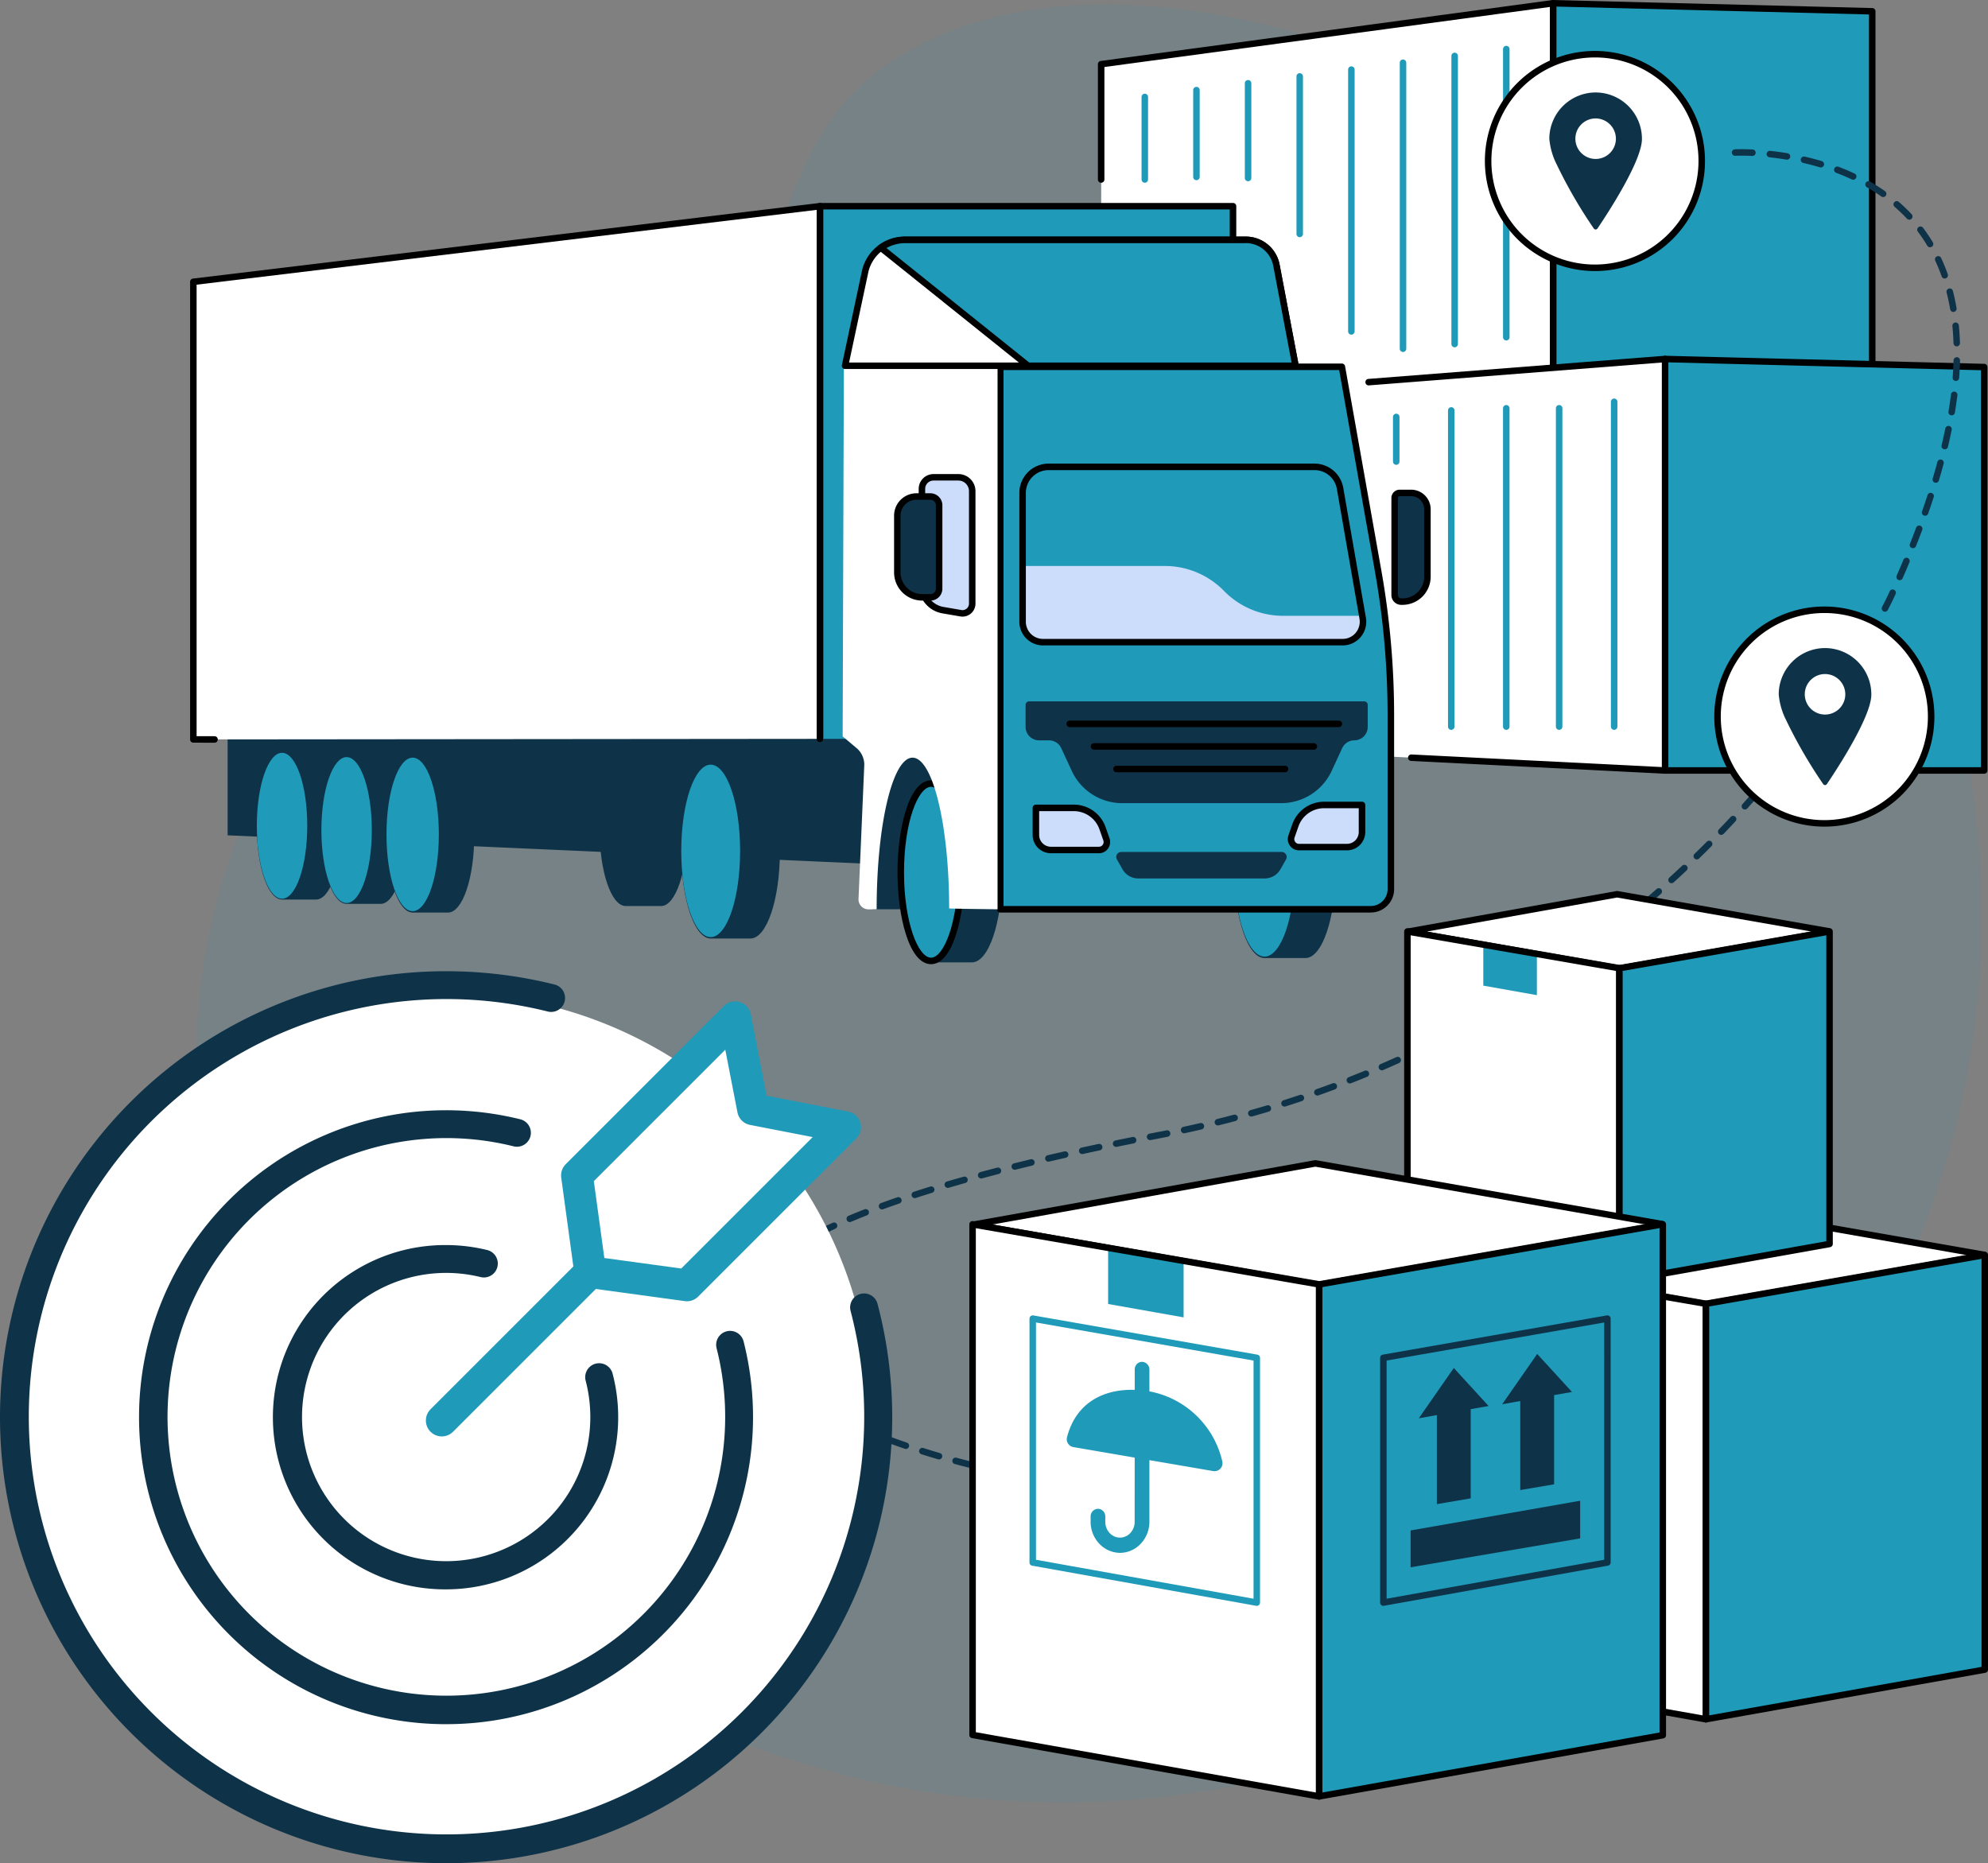 <?xml version="1.0" encoding="UTF-8"?>
<svg xmlns="http://www.w3.org/2000/svg" xmlns:xlink="http://www.w3.org/1999/xlink" id="Group_70628" data-name="Group 70628" width="373.746" height="350.314" viewBox="0 0 373.746 350.314">
  <rect x="0" y="0" width="373.746" height="350.314" fill="#808080" stroke="none"/>
  <defs>
    <clipPath id="clip-path">
      <rect id="Rectangle_26328" data-name="Rectangle 26328" width="373.746" height="350.314" fill="none"></rect>
    </clipPath>
    <clipPath id="clip-path-3">
      <rect id="Rectangle_26324" data-name="Rectangle 26324" width="335.779" height="337.991" fill="none"></rect>
    </clipPath>
  </defs>
  <g id="Group_70627" data-name="Group 70627" clip-path="url(#clip-path)">
    <g id="Group_70624" data-name="Group 70624">
      <g id="Group_70623" data-name="Group 70623" clip-path="url(#clip-path)">
        <g id="Group_70622" data-name="Group 70622" transform="translate(36.778 0.868)" opacity="0.1">
          <g id="Group_70621" data-name="Group 70621">
            <g id="Group_70620" data-name="Group 70620" clip-path="url(#clip-path-3)">
              <path id="Path_253886" data-name="Path 253886" d="M171.617,87.493c35.124-35.583,25.068-57.884,49.1-74.359,36.98-25.35,106-3.54,146.717,31.328,49.871,42.706,75.6,120.682,46.291,191.225C382.512,310.813,300.381,349.81,227.094,338.057,161.65,327.563,97.316,275.644,90.869,213.375c-.7-6.75-3.783-43.234,17.85-74.69,17.88-26,35.056-22.985,62.9-51.192" transform="translate(-90.315 -2.131)" fill="#209ab9"></path>
            </g>
          </g>
        </g>
      </g>
    </g>
    <path id="Path_253887" data-name="Path 253887" d="M777.016,78.863H717.022V1.5l59.993,1.514Z" transform="translate(-425.038 -0.89)" fill="#209ab9"></path>
    <g id="Group_70626" data-name="Group 70626">
      <g id="Group_70625" data-name="Group 70625" clip-path="url(#clip-path)">
        <path id="Path_253888" data-name="Path 253888" d="M776.127,78.584H716.134a.611.611,0,0,1-.611-.611V.611A.611.611,0,0,1,716.149,0l59.993,1.514a.611.611,0,0,1,.6.611V77.973a.611.611,0,0,1-.611.611m-59.382-1.222h58.771V2.721L716.745,1.237Z" transform="translate(-424.149 0)"></path>
        <path id="Path_253889" data-name="Path 253889" d="M593.344,78.863V1.5L508.382,12.957V80.326Z" transform="translate(-301.359 -0.89)" fill="#fff"></path>
        <path id="Path_253890" data-name="Path 253890" d="M592.455,69.466a.611.611,0,0,1-.611-.611V1.312L508.1,12.6V33.752a.611.611,0,1,1-1.222,0V12.069a.611.611,0,0,1,.529-.606L592.373.008a.611.611,0,0,1,.692.605V68.855a.611.611,0,0,1-.611.611" transform="translate(-300.47 -0.002)"></path>
        <path id="Path_253891" data-name="Path 253891" d="M694.526,76.558a.611.611,0,0,1-.611-.611V21.771a.611.611,0,0,1,1.222,0V75.948a.611.611,0,0,1-.611.611" transform="translate(-411.34 -12.543)" fill="#209ab9"></path>
        <path id="Path_253892" data-name="Path 253892" d="M670.684,79.715a.611.611,0,0,1-.611-.611V24.928a.611.611,0,1,1,1.222,0V79.1a.611.611,0,0,1-.611.611" transform="translate(-397.207 -14.415)" fill="#209ab9"></path>
        <path id="Path_253893" data-name="Path 253893" d="M646.842,82.466a.611.611,0,0,1-.611-.611V28.086a.611.611,0,0,1,1.222,0V81.855a.611.611,0,0,1-.611.611" transform="translate(-383.074 -16.287)" fill="#209ab9"></path>
        <path id="Path_253894" data-name="Path 253894" d="M623,81.078a.611.611,0,0,1-.611-.611V31.243a.611.611,0,0,1,1.222,0V80.467a.611.611,0,0,1-.611.611" transform="translate(-368.941 -18.158)" fill="#209ab9"></path>
        <path id="Path_253895" data-name="Path 253895" d="M599.158,64.626a.611.611,0,0,1-.611-.611V34.4a.611.611,0,1,1,1.222,0V64.015a.611.611,0,0,1-.611.611" transform="translate(-354.808 -20.03)" fill="#209ab9"></path>
        <path id="Path_253896" data-name="Path 253896" d="M575.316,55.977a.611.611,0,0,1-.611-.611V37.559a.611.611,0,1,1,1.222,0V55.366a.611.611,0,0,1-.611.611" transform="translate(-340.675 -21.902)" fill="#209ab9"></path>
        <path id="Path_253897" data-name="Path 253897" d="M551.475,57.653a.611.611,0,0,1-.611-.611V40.717a.611.611,0,1,1,1.222,0V57.042a.611.611,0,0,1-.611.611" transform="translate(-326.542 -23.774)" fill="#209ab9"></path>
        <path id="Path_253898" data-name="Path 253898" d="M527.633,60a.611.611,0,0,1-.611-.611V43.875a.611.611,0,1,1,1.222,0V59.394a.611.611,0,0,1-.611.611" transform="translate(-312.409 -25.646)" fill="#209ab9"></path>
        <path id="Path_253899" data-name="Path 253899" d="M828.716,243.118H768.723V165.756l59.993,1.514Z" transform="translate(-455.685 -98.257)" fill="#209ab9"></path>
        <path id="Path_253900" data-name="Path 253900" d="M827.827,242.839H767.834a.611.611,0,0,1-.611-.611V164.866a.61.61,0,0,1,.184-.437.631.631,0,0,1,.442-.173l59.993,1.514a.611.611,0,0,1,.6.611v75.848a.611.611,0,0,1-.611.611m-59.382-1.222h58.771V166.976l-58.771-1.483Z" transform="translate(-454.796 -97.367)"></path>
        <path id="Path_253901" data-name="Path 253901" d="M646.222,243.118V165.756l-84.153,6.569V238.88Z" transform="translate(-333.184 -98.257)" fill="#fff"></path>
        <path id="Path_253902" data-name="Path 253902" d="M686.711,242.839h-.031l-47.724-2.4a.611.611,0,0,1,.062-1.22l47.083,2.371V165.527l-55.07,4.3a.611.611,0,1,1-.1-1.218l55.729-4.351a.62.62,0,0,1,.462.16.611.611,0,0,1,.2.448v77.362a.611.611,0,0,1-.611.611" transform="translate(-373.673 -97.368)"></path>
        <path id="Path_253903" data-name="Path 253903" d="M744.323,246.3a.611.611,0,0,1-.611-.611V184.619a.611.611,0,1,1,1.222,0v61.073a.611.611,0,0,1-.611.611" transform="translate(-440.859 -109.077)" fill="#209ab9"></path>
        <path id="Path_253904" data-name="Path 253904" d="M718.923,248.081a.611.611,0,0,1-.611-.611V187.619a.611.611,0,0,1,1.222,0v59.852a.611.611,0,0,1-.611.611" transform="translate(-425.802 -110.855)" fill="#209ab9"></path>
        <path id="Path_253905" data-name="Path 253905" d="M694.514,248.081a.611.611,0,0,1-.611-.611V187.619a.611.611,0,1,1,1.222,0v59.852a.611.611,0,0,1-.611.611" transform="translate(-411.333 -110.855)" fill="#209ab9"></path>
        <path id="Path_253906" data-name="Path 253906" d="M669.114,248.674a.611.611,0,0,1-.611-.611V188.619a.611.611,0,1,1,1.222,0v59.444a.611.611,0,0,1-.611.611" transform="translate(-396.276 -111.448)" fill="#209ab9"></path>
        <path id="Path_253907" data-name="Path 253907" d="M643.713,200.62a.611.611,0,0,1-.611-.611v-8.39a.611.611,0,1,1,1.222,0v8.39a.611.611,0,0,1-.611.611" transform="translate(-381.219 -113.226)" fill="#209ab9"></path>
        <path id="Path_253908" data-name="Path 253908" d="M288.351,347.327H281.7c-2.719,0-4.922,6.484-4.922,14.455s2.2,14.458,4.922,14.458h6.653c2.719,0,4.922-6.486,4.922-14.456s-2.2-14.456-4.922-14.456" transform="translate(-164.067 -205.889)" fill="#0e3349"></path>
        <path id="Path_253909" data-name="Path 253909" d="M238.293,259.173v-96.89l-133.2,17.147v73.823Z" transform="translate(-62.298 -96.198)" fill="#0e3349"></path>
        <path id="Path_253910" data-name="Path 253910" d="M390,339.026l4.159,3.887-1.13,26.251a2.643,2.643,0,0,0,2.631,2.765h23.48V339.1Z" transform="translate(-231.183 -200.968)" fill="#0e3349"></path>
        <rect id="Rectangle_26326" data-name="Rectangle 26326" width="77.663" height="100.148" transform="translate(154.146 38.769)" fill="#209ab9"></rect>
        <path id="Path_253911" data-name="Path 253911" d="M455.309,195.075H442.893a.611.611,0,1,1,0-1.222h11.8V94.927H378.256v99.537a.611.611,0,1,1-1.222,0V94.316a.611.611,0,0,1,.611-.611h77.664a.611.611,0,0,1,.611.611V194.464a.611.611,0,0,1-.611.611" transform="translate(-223.499 -55.547)"></path>
        <path id="Path_253912" data-name="Path 253912" d="M429.232,362.327h-7.687c-3.141,0-5.687,7.486-5.687,16.694s2.546,16.7,5.687,16.7h7.687c3.14,0,5.687-7.488,5.687-16.7s-2.546-16.7-5.687-16.7" transform="translate(-246.514 -214.781)" fill="#0e3349"></path>
        <path id="Path_253913" data-name="Path 253913" d="M427.232,378.459c0,9.208-2.546,16.672-5.687,16.672s-5.686-7.464-5.686-16.672,2.546-16.672,5.686-16.672,5.687,7.464,5.687,16.672" transform="translate(-246.514 -214.461)" fill="#209ab9"></path>
        <path id="Path_253914" data-name="Path 253914" d="M420.656,394.854c-4.09,0-6.3-8.905-6.3-17.284s2.207-17.283,6.3-17.283,6.3,8.9,6.3,17.283-2.207,17.284-6.3,17.284m0-33.345c-2.4,0-5.076,6.6-5.076,16.062s2.675,16.062,5.076,16.062,5.076-6.6,5.076-16.062-2.675-16.062-5.076-16.062" transform="translate(-245.624 -213.572)"></path>
        <path id="Path_253915" data-name="Path 253915" d="M583.217,360.327h-7.687c-3.141,0-5.687,7.486-5.687,16.694s2.546,16.7,5.687,16.7h7.687c3.14,0,5.687-7.488,5.687-16.7s-2.546-16.7-5.687-16.7" transform="translate(-337.793 -213.595)" fill="#0e3349"></path>
        <path id="Path_253916" data-name="Path 253916" d="M581.218,376.459c0,9.208-2.546,16.672-5.687,16.672s-5.686-7.464-5.686-16.672,2.546-16.672,5.686-16.672,5.687,7.464,5.687,16.672" transform="translate(-337.794 -213.275)" fill="#209ab9"></path>
        <path id="Path_253917" data-name="Path 253917" d="M526.018,169.359H461.79v102h69.669a3.776,3.776,0,0,0,3.764-3.789v-32.7a155,155,0,0,0-2.386-27.091Z" transform="translate(-273.741 -100.393)" fill="#209ab9"></path>
        <path id="Path_253918" data-name="Path 253918" d="M530.57,271.077H460.9a.611.611,0,0,1-.611-.611v-102a.611.611,0,0,1,.611-.611h64.228a.611.611,0,0,1,.6.5l6.82,38.414a156,156,0,0,1,2.4,27.2v32.7a4.392,4.392,0,0,1-4.375,4.4m-69.058-1.222H530.57a3.169,3.169,0,0,0,3.153-3.178v-32.7a154.831,154.831,0,0,0-2.376-26.984l-6.73-37.91h-63.1Z" transform="translate(-272.852 -99.503)"></path>
        <path id="Path_253919" data-name="Path 253919" d="M389.257,169.1l-.226,69.589,2.621,2.209a4.071,4.071,0,0,1,1.44,3.288l-1.08,25.067a1.872,1.872,0,0,0,1.861,1.96c.8,0,1.549,0,1.549-.03,0-15.654,2.94-28.488,6.744-28.488s6.888,12.689,6.888,28.344c0,.055,9.1.162,9.1.162V169.4Z" transform="translate(-230.611 -100.24)" fill="#fff"></path>
        <path id="Path_253920" data-name="Path 253920" d="M429.578,245.353l3.379.582a1.832,1.832,0,0,0,2.136-1.814V222.99a2.6,2.6,0,0,0-2.592-2.609h-4.7a2.172,2.172,0,0,0-2.164,2.179v18.093a4.76,4.76,0,0,0,3.939,4.7" transform="translate(-252.311 -130.638)" fill="#ccdcfb"></path>
        <path id="Path_253921" data-name="Path 253921" d="M432.378,245.685a2.5,2.5,0,0,1-.414-.035l-3.379-.582a5.359,5.359,0,0,1-4.446-5.3V221.671a2.785,2.785,0,0,1,2.775-2.789h4.7a3.215,3.215,0,0,1,3.2,3.22v21.131a2.444,2.444,0,0,1-2.437,2.451m-3.585-1.822,3.379.582a1.206,1.206,0,0,0,.984-.268,1.231,1.231,0,0,0,.437-.944V222.1a1.992,1.992,0,0,0-1.982-2h-4.7a1.562,1.562,0,0,0-1.554,1.568v18.093a4.139,4.139,0,0,0,3.432,4.1" transform="translate(-251.423 -129.749)"></path>
        <path id="Path_253922" data-name="Path 253922" d="M207.062,195.353V95.205L89.266,109.42v86.039Z" transform="translate(-52.916 -56.436)" fill="#fff"></path>
        <path id="Path_253923" data-name="Path 253923" d="M474.832,134.412H390.147l3.8-17.843a7.628,7.628,0,0,1,7.585-5.831h63.822a5.855,5.855,0,0,1,5.857,4.6Z" transform="translate(-231.272 -65.643)" fill="#fff"></path>
        <path id="Path_253924" data-name="Path 253924" d="M473.943,134.133H389.258a.61.61,0,0,1-.6-.738l3.8-17.843a8.26,8.26,0,0,1,8.182-6.315h63.822a6.459,6.459,0,0,1,6.456,5.1l3.621,19.075a.61.61,0,0,1-.6.724m-83.93-1.222h83.192l-3.483-18.35a5.239,5.239,0,0,0-5.256-4.1H400.643a7.035,7.035,0,0,0-6.988,5.348Z" transform="translate(-230.383 -64.754)"></path>
        <path id="Path_253925" data-name="Path 253925" d="M481,115.338a5.856,5.856,0,0,0-5.857-4.6H411.318a8.05,8.05,0,0,0-4.663,1.474l27.685,22.2h50.277Z" transform="translate(-241.058 -65.643)" fill="#209ab9"></path>
        <path id="Path_253926" data-name="Path 253926" d="M483.728,134.134H433.45a.611.611,0,0,1-.382-.134l-27.685-22.2a.611.611,0,0,1,.029-.974,8.619,8.619,0,0,1,5.017-1.586h63.822a6.459,6.459,0,0,1,6.457,5.1h0l3.62,19.075a.61.61,0,0,1-.6.724m-50.063-1.222H482.99l-3.483-18.35h0a5.239,5.239,0,0,0-5.257-4.1H410.428a7.433,7.433,0,0,0-3.612.922Z" transform="translate(-240.168 -64.755)"></path>
        <path id="Path_253927" data-name="Path 253927" d="M476.973,215.56H527a4.875,4.875,0,0,1,4.793,4.051L536.044,244a3.839,3.839,0,0,1-3.764,4.511H475.928a3.834,3.834,0,0,1-3.821-3.846V220.458a4.882,4.882,0,0,1,4.866-4.9" transform="translate(-279.857 -127.78)" fill="#209ab9"></path>
        <path id="Path_253928" data-name="Path 253928" d="M509.941,266.01a15.52,15.52,0,0,0-11.078-4.683h-26.8V271.8a3.794,3.794,0,0,0,3.84,3.78h56.353a3.811,3.811,0,0,0,3.763-4.479l-.077-.408H521.02a15.523,15.523,0,0,1-11.079-4.683" transform="translate(-279.829 -154.91)" fill="#ccdcfb"></path>
        <path id="Path_253929" data-name="Path 253929" d="M531.391,248.238H475.039a4.45,4.45,0,0,1-4.432-4.457V219.569a5.5,5.5,0,0,1,5.477-5.509h50.024a5.477,5.477,0,0,1,5.394,4.557l4.254,24.394a4.462,4.462,0,0,1-.981,3.647,4.414,4.414,0,0,1-3.385,1.58m-55.307-32.956a4.276,4.276,0,0,0-4.255,4.287V243.78a3.227,3.227,0,0,0,3.21,3.236h56.352a3.194,3.194,0,0,0,2.449-1.144,3.243,3.243,0,0,0,.713-2.651L530.3,218.827a4.258,4.258,0,0,0-4.191-3.546Z" transform="translate(-278.967 -126.891)"></path>
        <path id="Path_253930" data-name="Path 253930" d="M327.531,353.327h-7.474c-3.055,0-5.53,7.332-5.53,16.287S317,385.9,320.056,385.9h7.474c3.054,0,5.53-7.334,5.53-16.289s-2.476-16.289-5.53-16.289" transform="translate(-186.445 -209.446)" fill="#0e3349"></path>
        <path id="Path_253931" data-name="Path 253931" d="M325.586,369.261c0,8.954-2.476,16.213-5.53,16.213s-5.53-7.259-5.53-16.213,2.476-16.213,5.53-16.213,5.53,7.259,5.53,16.213" transform="translate(-186.445 -209.28)" fill="#209ab9"></path>
        <path id="Path_253932" data-name="Path 253932" d="M129.719,348.327h-6.408c-2.618,0-4.74,6.065-4.74,13.64s2.122,13.643,4.74,13.643h6.408c2.618,0,4.74-6.066,4.74-13.642s-2.122-13.642-4.74-13.642" transform="translate(-70.287 -206.482)" fill="#0e3349"></path>
        <path id="Path_253933" data-name="Path 253933" d="M128.052,361.29c0,7.575-2.122,13.717-4.74,13.717s-4.74-6.141-4.74-13.717,2.122-13.717,4.74-13.717,4.74,6.141,4.74,13.717" transform="translate(-70.287 -206.035)" fill="#209ab9"></path>
        <path id="Path_253934" data-name="Path 253934" d="M159.522,350.327h-6.408c-2.618,0-4.741,6.065-4.741,13.64s2.123,13.643,4.741,13.643h6.408c2.618,0,4.74-6.066,4.74-13.642s-2.122-13.642-4.74-13.642" transform="translate(-87.953 -207.667)" fill="#0e3349"></path>
        <path id="Path_253935" data-name="Path 253935" d="M157.855,363.29c0,7.575-2.122,13.717-4.74,13.717s-4.74-6.141-4.74-13.717,2.122-13.717,4.74-13.717,4.74,6.141,4.74,13.717" transform="translate(-87.953 -207.221)" fill="#209ab9"></path>
        <path id="Path_253936" data-name="Path 253936" d="M190,350.327h-6.654c-2.718,0-4.922,6.484-4.922,14.455s2.2,14.458,4.922,14.458H190c2.718,0,4.922-6.486,4.922-14.456s-2.2-14.456-4.922-14.456" transform="translate(-105.766 -207.667)" fill="#0e3349"></path>
        <path id="Path_253937" data-name="Path 253937" d="M188.268,364.245c0,7.97-2.2,14.431-4.922,14.431s-4.922-6.461-4.922-14.431,2.2-14.431,4.922-14.431,4.922,6.461,4.922,14.431" transform="translate(-105.766 -207.363)" fill="#209ab9"></path>
        <path id="Path_253938" data-name="Path 253938" d="M490.1,380.921h-9.037a2.824,2.824,0,0,1-2.815-2.833V373h7.145a5.714,5.714,0,0,1,5.387,3.841l.727,2.079a1.5,1.5,0,0,1-1.406,2" transform="translate(-283.494 -221.109)" fill="#ccdcfb"></path>
        <path id="Path_253939" data-name="Path 253939" d="M489.206,380.643h-9.037a3.439,3.439,0,0,1-3.426-3.444v-5.085a.611.611,0,0,1,.611-.611H484.5a6.333,6.333,0,0,1,5.964,4.25l.727,2.079a2.125,2.125,0,0,1-.272,1.926,2.075,2.075,0,0,1-1.711.885m-11.241-7.918V377.2a2.216,2.216,0,0,0,2.2,2.223h9.037a.866.866,0,0,0,.715-.371.888.888,0,0,0,.116-.816l-.727-2.078a5.11,5.11,0,0,0-4.811-3.432Z" transform="translate(-282.605 -220.22)"></path>
        <path id="Path_253940" data-name="Path 253940" d="M597.528,379.577h9.037a2.824,2.824,0,0,0,2.815-2.833v-5.085h-7.145a5.713,5.713,0,0,0-5.387,3.841l-.727,2.079a1.5,1.5,0,0,0,1.406,2" transform="translate(-353.32 -220.313)" fill="#ccdcfb"></path>
        <path id="Path_253941" data-name="Path 253941" d="M605.678,379.3h-9.038a2.076,2.076,0,0,1-1.711-.885,2.124,2.124,0,0,1-.272-1.926l.727-2.079a6.333,6.333,0,0,1,5.964-4.25h7.145a.611.611,0,0,1,.611.611v5.085a3.439,3.439,0,0,1-3.426,3.444m-4.33-7.918a5.109,5.109,0,0,0-4.81,3.432l-.727,2.079a.886.886,0,0,0,.115.815.867.867,0,0,0,.714.371h9.038a2.216,2.216,0,0,0,2.2-2.223v-4.474Z" transform="translate(-352.432 -219.424)"></path>
        <path id="Path_253942" data-name="Path 253942" d="M543.247,398.34H519.468a3.4,3.4,0,0,1-2.957-1.726l-1.05-1.847a.941.941,0,0,1,.811-1.408h30.171a.941.941,0,0,1,.811,1.408l-1.05,1.847a3.4,3.4,0,0,1-2.957,1.726" transform="translate(-305.482 -233.177)" fill="#0e3349"></path>
        <path id="Path_253943" data-name="Path 253943" d="M420.508,248.2H418.95a4.679,4.679,0,0,1-4.679-4.679V232.842a3.6,3.6,0,0,1,3.6-3.6h2.614a1.647,1.647,0,0,1,1.647,1.647v15.69a1.621,1.621,0,0,1-1.621,1.621" transform="translate(-245.572 -135.893)" fill="#0e3349"></path>
        <path id="Path_253944" data-name="Path 253944" d="M419.619,247.926h-1.557a5.3,5.3,0,0,1-5.29-5.29V231.953a4.212,4.212,0,0,1,4.207-4.207h2.614A2.261,2.261,0,0,1,421.851,230v15.69a2.235,2.235,0,0,1-2.232,2.232m-2.64-18.958a2.989,2.989,0,0,0-2.986,2.986v10.682a4.073,4.073,0,0,0,4.068,4.069h1.557a1.012,1.012,0,0,0,1.011-1.01V230a1.038,1.038,0,0,0-1.037-1.036Z" transform="translate(-244.684 -135.004)"></path>
        <path id="Path_253945" data-name="Path 253945" d="M645.347,248.022H645.1a1.238,1.238,0,0,1-1.238-1.238V228.537a.95.95,0,0,1,.95-.95h2.142a3.072,3.072,0,0,1,3.072,3.072v12.682a4.681,4.681,0,0,1-4.681,4.681" transform="translate(-381.671 -134.909)" fill="#0e3349"></path>
        <path id="Path_253946" data-name="Path 253946" d="M644.458,247.744h-.245a1.851,1.851,0,0,1-1.848-1.848V227.647a1.562,1.562,0,0,1,1.56-1.56h2.143a3.687,3.687,0,0,1,3.682,3.682v12.682a5.3,5.3,0,0,1-5.292,5.292m-.533-20.435a.339.339,0,0,0-.339.339V245.9a.627.627,0,0,0,.627.627h.245a4.076,4.076,0,0,0,4.07-4.071V229.769a2.464,2.464,0,0,0-2.461-2.461Z" transform="translate(-380.782 -134.02)"></path>
        <path id="Path_253947" data-name="Path 253947" d="M537.139,323.827h-63a.662.662,0,0,0-.66.664v4.131a2.526,2.526,0,0,0,2.518,2.535h1.9a2.517,2.517,0,0,1,2.282,1.464l1.97,4.259a10.46,10.46,0,0,0,9.485,6.086h29.913a10.459,10.459,0,0,0,9.486-6.087L533,332.622a2.517,2.517,0,0,1,2.282-1.465,2.526,2.526,0,0,0,2.518-2.535v-4.131a.662.662,0,0,0-.66-.664" transform="translate(-280.667 -191.959)" fill="#0e3349"></path>
        <path id="Path_253948" data-name="Path 253948" d="M543.559,333.933H492.95a.611.611,0,1,1,0-1.222h50.609a.611.611,0,0,1,0,1.222" transform="translate(-291.85 -197.225)"></path>
        <path id="Path_253949" data-name="Path 253949" d="M545.525,344.36H504.194a.611.611,0,0,1,0-1.222h41.331a.611.611,0,0,1,0,1.222" transform="translate(-298.515 -203.406)"></path>
        <path id="Path_253950" data-name="Path 253950" d="M546.242,354.788H514.551a.611.611,0,0,1,0-1.222h31.691a.611.611,0,0,1,0,1.222" transform="translate(-304.654 -209.588)"></path>
        <path id="Path_253951" data-name="Path 253951" d="M92.355,195.189h0l-3.978-.007a.611.611,0,0,1-.61-.611v-86.04a.611.611,0,0,1,.538-.606L206.1,93.71a.617.617,0,0,1,.478.149.61.61,0,0,1,.206.457v99.941a.611.611,0,0,1-1.222,0V95.005L88.988,109.073v84.889l3.368.007a.611.611,0,0,1,0,1.222" transform="translate(-52.026 -55.548)"></path>
        <path id="Path_253952" data-name="Path 253952" d="M383.249,316.874a.61.61,0,0,1-.145-.017c-.963-.234-1.968-.491-2.987-.764a.611.611,0,1,1,.316-1.18c1.01.271,2.005.526,2.959.757a.611.611,0,0,1-.144,1.2m-6.113-1.643a.624.624,0,0,1-.172-.024c-1.034-.3-2.088-.624-3.133-.955a.611.611,0,1,1,.369-1.165c1.036.328,2.081.647,3.107.947a.611.611,0,0,1-.171,1.2m-6.218-1.971a.6.6,0,0,1-.2-.033c-1.04-.355-2.079-.724-3.087-1.094a.611.611,0,0,1,.421-1.147c1,.368,2.029.733,3.061,1.086a.611.611,0,0,1-.2,1.189m-6.122-2.254a.617.617,0,0,1-.225-.043c-1.033-.41-2.052-.83-3.029-1.249a.611.611,0,0,1,.481-1.123c.968.415,1.977.831,3,1.236a.611.611,0,0,1-.225,1.179m-5.993-2.572a.606.606,0,0,1-.258-.057c-1.017-.474-2.01-.958-2.951-1.438a.611.611,0,0,1,.555-1.088c.928.474,1.908.951,2.912,1.419a.611.611,0,0,1-.259,1.165m-5.8-2.97a.605.605,0,0,1-.3-.079c-.984-.555-1.934-1.124-2.825-1.691a.611.611,0,1,1,.656-1.031c.873.555,1.8,1.113,2.769,1.658a.611.611,0,0,1-.3,1.143m-5.491-3.511a.609.609,0,0,1-.361-.118c-.933-.685-1.8-1.382-2.586-2.071a.611.611,0,0,1,.807-.917c.755.665,1.6,1.339,2.5,2a.611.611,0,0,1-.362,1.1m-4.857-4.326a.609.609,0,0,1-.457-.206,18.6,18.6,0,0,1-2.008-2.7.611.611,0,1,1,1.046-.632,17.325,17.325,0,0,0,1.876,2.517.611.611,0,0,1-.457,1.016m-3.256-5.569a.611.611,0,0,1-.588-.445,10.068,10.068,0,0,1-.384-2.725q0-.346.025-.7a.611.611,0,0,1,1.218.089c-.015.2-.022.4-.022.606a8.837,8.837,0,0,0,.339,2.395.611.611,0,0,1-.423.753.6.6,0,0,1-.166.023m.443-6.346a.611.611,0,0,1-.561-.851,14.047,14.047,0,0,1,1.72-2.918.611.611,0,1,1,.975.736,12.858,12.858,0,0,0-1.572,2.663.611.611,0,0,1-.562.371m3.818-5.205a.611.611,0,0,1-.422-1.052,30.056,30.056,0,0,1,2.529-2.149.611.611,0,0,1,.741.971,29.018,29.018,0,0,0-2.426,2.061.606.606,0,0,1-.422.17m5.144-3.97a.611.611,0,0,1-.331-1.124c.88-.568,1.828-1.139,2.818-1.7a.611.611,0,0,1,.6,1.064c-.969.546-1.9,1.1-2.756,1.659a.606.606,0,0,1-.33.1m5.66-3.207a.611.611,0,0,1-.275-1.156c.938-.473,1.932-.95,2.954-1.419a.611.611,0,1,1,.509,1.11c-1.009.463-1.989.933-2.914,1.4a.607.607,0,0,1-.274.065m5.915-2.717a.611.611,0,0,1-.238-1.174c.974-.411,1.994-.825,3.031-1.231a.611.611,0,0,1,.445,1.137c-1.028.4-2.038.812-3,1.219a.6.6,0,0,1-.237.048m6.061-2.377a.611.611,0,0,1-.21-1.184c.991-.364,2.027-.731,3.08-1.094a.611.611,0,1,1,.4,1.155c-1.045.36-2.074.725-3.057,1.086a.616.616,0,0,1-.211.037m6.156-2.124a.611.611,0,0,1-.189-1.191q1.516-.494,3.112-.988a.611.611,0,0,1,.361,1.167q-1.588.491-3.1.983a.612.612,0,0,1-.189.03m6.221-1.927a.611.611,0,0,1-.173-1.2q1.533-.453,3.136-.9a.611.611,0,0,1,.332,1.176q-1.6.45-3.122.9a.609.609,0,0,1-.173.025m6.268-1.769a.611.611,0,0,1-.158-1.2q1.546-.417,3.154-.835a.611.611,0,1,1,.307,1.183q-1.6.416-3.142.832a.622.622,0,0,1-.16.021m6.3-1.638a.611.611,0,0,1-.148-1.2q1.556-.39,3.168-.778a.611.611,0,0,1,.286,1.187q-1.606.387-3.158.775a.6.6,0,0,1-.149.018m6.333-1.527a.611.611,0,0,1-.138-1.206q1.564-.364,3.179-.728a.611.611,0,0,1,.269,1.191q-1.611.363-3.17.727a.606.606,0,0,1-.139.016m6.355-1.433a.611.611,0,0,1-.13-1.208q1.57-.343,3.188-.686a.611.611,0,0,1,.253,1.2q-1.613.341-3.18.684a.63.63,0,0,1-.131.014m6.372-1.35a.611.611,0,0,1-.122-1.209q1.576-.324,3.2-.648a.611.611,0,1,1,.239,1.2q-1.615.323-3.189.647a.607.607,0,0,1-.123.012m6.388-1.277a.611.611,0,0,1-.115-1.211l1.586-.306q.807-.155,1.608-.315a.611.611,0,0,1,.239,1.2q-.806.161-1.617.317l-1.585.306a.6.6,0,0,1-.117.011m6.387-1.286a.611.611,0,0,1-.129-1.207q1.6-.346,3.17-.711a.611.611,0,0,1,.276,1.19q-1.582.368-3.187.714a.592.592,0,0,1-.129.014m6.346-1.474a.611.611,0,0,1-.147-1.2q1.583-.395,3.145-.81a.611.611,0,1,1,.314,1.181q-1.57.417-3.163.814a.6.6,0,0,1-.148.018m6.3-1.672a.611.611,0,0,1-.166-1.2q1.57-.443,3.117-.908a.611.611,0,0,1,.351,1.17q-1.556.467-3.136.914a.607.607,0,0,1-.167.023m6.238-1.873a.611.611,0,0,1-.185-1.193q1.555-.494,3.086-1.008a.611.611,0,0,1,.389,1.158q-1.54.517-3.105,1.014a.607.607,0,0,1-.185.029m6.175-2.073a.611.611,0,0,1-.2-1.187q1.538-.544,3.052-1.108a.611.611,0,1,1,.426,1.144q-1.523.567-3.07,1.115a.608.608,0,0,1-.2.035m6.1-2.275a.611.611,0,0,1-.223-1.179c1.011-.4,2.025-.8,3.013-1.209a.611.611,0,0,1,.465,1.13c-1,.408-2.015.817-3.033,1.216a.61.61,0,0,1-.223.042m6.026-2.474a.611.611,0,0,1-.242-1.172c.992-.426,1.991-.866,2.971-1.308a.611.611,0,0,1,.5,1.115c-.987.444-1.993.887-2.991,1.316a.609.609,0,0,1-.241.05m5.94-2.674a.611.611,0,0,1-.26-1.164c.98-.461,1.964-.934,2.926-1.407a.611.611,0,1,1,.538,1.1c-.968.475-1.958.952-2.944,1.415a.609.609,0,0,1-.26.058m5.847-2.871a.611.611,0,0,1-.279-1.154c.961-.492,1.929-1,2.877-1.5a.611.611,0,1,1,.575,1.078c-.955.509-1.929,1.018-2.9,1.514a.608.608,0,0,1-.278.067m5.747-3.066a.611.611,0,0,1-.3-1.145c.936-.519,1.886-1.057,2.826-1.6a.611.611,0,0,1,.611,1.058c-.945.546-1.9,1.088-2.844,1.61a.607.607,0,0,1-.3.077m5.642-3.258a.611.611,0,0,1-.314-1.135q1.4-.84,2.77-1.694a.611.611,0,0,1,.646,1.037q-1.379.859-2.788,1.7a.608.608,0,0,1-.314.087m5.53-3.445a.611.611,0,0,1-.332-1.124q1.372-.887,2.712-1.786a.611.611,0,0,1,.68,1.015q-1.349.9-2.729,1.8a.611.611,0,0,1-.331.1m5.412-3.628a.611.611,0,0,1-.349-1.113q1.342-.933,2.652-1.876a.611.611,0,1,1,.714.992q-1.317.948-2.668,1.887a.606.606,0,0,1-.348.11m5.288-3.807a.611.611,0,0,1-.365-1.1c.863-.644,1.734-1.3,2.587-1.963a.611.611,0,1,1,.746.967c-.858.663-1.735,1.328-2.6,1.975a.607.607,0,0,1-.364.121m5.158-3.98a.611.611,0,0,1-.382-1.088q1.279-1.021,2.522-2.048a.611.611,0,0,1,.778.943q-1.252,1.032-2.538,2.059a.607.607,0,0,1-.38.134m5.025-4.148a.611.611,0,0,1-.4-1.075q1.245-1.063,2.453-2.129a.611.611,0,1,1,.808.916q-1.215,1.072-2.468,2.142a.608.608,0,0,1-.4.146m4.886-4.311a.611.611,0,0,1-.412-1.062q1.211-1.1,2.383-2.208a.611.611,0,1,1,.837.889q-1.179,1.111-2.4,2.222a.608.608,0,0,1-.411.16m4.744-4.468a.611.611,0,0,1-.426-1.049q1.176-1.143,2.31-2.284a.611.611,0,1,1,.866.862q-1.142,1.147-2.324,2.3a.61.61,0,0,1-.426.173m4.6-4.619a.611.611,0,0,1-.44-1.035q1.14-1.183,2.235-2.358a.611.611,0,0,1,.893.833q-1.1,1.182-2.249,2.372a.609.609,0,0,1-.44.187m4.446-4.766a.611.611,0,0,1-.453-1.02q1.1-1.222,2.159-2.429a.611.611,0,1,1,.919.8q-1.062,1.214-2.172,2.443a.608.608,0,0,1-.454.2m4.291-4.907a.611.611,0,0,1-.466-1.005q1.065-1.26,2.079-2.5a.611.611,0,1,1,.945.774q-1.019,1.245-2.091,2.513a.61.61,0,0,1-.467.217m4.13-5.044a.611.611,0,0,1-.479-.99q1.028-1.3,2-2.565a.611.611,0,1,1,.97.743q-.975,1.273-2.008,2.58a.611.611,0,0,1-.48.232m3.963-5.178a.611.611,0,0,1-.491-.974c.636-.86,1.279-1.745,1.911-2.63a.611.611,0,1,1,.994.709c-.636.891-1.283,1.781-1.923,2.647a.61.61,0,0,1-.491.248m3.789-5.309a.611.611,0,0,1-.5-.957c.615-.893,1.227-1.8,1.819-2.694a.611.611,0,1,1,1.018.674c-.6.9-1.212,1.813-1.832,2.712a.61.61,0,0,1-.5.264m3.6-5.439a.611.611,0,0,1-.515-.939c.58-.911,1.159-1.84,1.72-2.759a.611.611,0,1,1,1.042.636c-.564.926-1.148,1.861-1.732,2.779a.61.61,0,0,1-.516.283m3.4-5.574a.611.611,0,0,1-.527-.918c.555-.954,1.095-1.906,1.6-2.83a.611.611,0,0,1,1.07.59c-.514.932-1.058,1.892-1.618,2.854a.61.61,0,0,1-.529.3m3.152-5.726a.611.611,0,0,1-.542-.891c.858-1.665,1.281-2.6,1.286-2.614l.141-.31a.611.611,0,1,1,1.112.506l-.139.306c-.017.037-.438.973-1.314,2.671a.61.61,0,0,1-.543.331m2.765-5.927a.611.611,0,0,1-.559-.855c.433-.994.862-2,1.273-2.987a.611.611,0,0,1,1.128.47c-.413.994-.845,2.006-1.281,3.006a.61.61,0,0,1-.56.367m2.5-6.015a.61.61,0,0,1-.568-.836c.4-1.007.791-2.026,1.165-3.029a.611.611,0,0,1,1.145.428c-.378,1.01-.773,2.036-1.174,3.051a.611.611,0,0,1-.568.386m2.279-6.1a.605.605,0,0,1-.2-.034.612.612,0,0,1-.375-.779c.359-1.025.708-2.059,1.038-3.073a.611.611,0,1,1,1.162.378c-.332,1.023-.685,2.066-1.047,3.1a.612.612,0,0,1-.577.409m2.012-6.2a.6.6,0,0,1-.175-.025.612.612,0,0,1-.411-.76c.31-1.039.607-2.088.884-3.118a.611.611,0,1,1,1.179.318c-.279,1.04-.58,2.1-.893,3.15a.611.611,0,0,1-.585.436m1.687-6.292a.633.633,0,0,1-.142-.016.612.612,0,0,1-.453-.736c.252-1.062.486-2.126.7-3.161a.611.611,0,0,1,1.2.242c-.212,1.048-.449,2.125-.7,3.2a.611.611,0,0,1-.594.47m1.289-6.385a.7.7,0,0,1-.1-.008.612.612,0,0,1-.5-.7c.178-1.079.333-2.155.461-3.2a.611.611,0,1,1,1.212.149c-.13,1.06-.288,2.153-.468,3.248a.612.612,0,0,1-.6.511m.79-6.464-.048,0a.61.61,0,0,1-.562-.656c.084-1.087.14-2.171.167-3.221a.625.625,0,0,1,.626-.6.611.611,0,0,1,.595.626c-.028,1.071-.085,2.176-.17,3.284a.611.611,0,0,1-.608.564m.158-6.509a.611.611,0,0,1-.61-.591c-.035-1.092-.1-2.17-.205-3.207a.611.611,0,1,1,1.216-.118c.1,1.062.173,2.168.21,3.285a.61.61,0,0,1-.59.63h-.02m-.637-6.469a.611.611,0,0,1-.6-.508c-.182-1.066-.406-2.12-.665-3.13a.611.611,0,1,1,1.184-.3c.267,1.043.5,2.129.685,3.228a.611.611,0,0,1-.5.705.644.644,0,0,1-.1.009M566.215,93.2a.611.611,0,0,1-.576-.407c-.357-1.01-.762-2-1.205-2.953a.611.611,0,0,1,1.107-.516c.459.985.88,2.015,1.25,3.062a.611.611,0,0,1-.576.814m-2.75-5.878a.61.61,0,0,1-.524-.3,30.043,30.043,0,0,0-1.779-2.642.611.611,0,0,1,.976-.735,31.368,31.368,0,0,1,1.851,2.75.611.611,0,0,1-.524.924m-3.909-5.183a.607.607,0,0,1-.445-.193,30.674,30.674,0,0,0-2.3-2.21.611.611,0,1,1,.8-.923,31.9,31.9,0,0,1,2.391,2.3.611.611,0,0,1-.446,1.029m-4.909-4.259a.607.607,0,0,1-.352-.112c-.855-.6-1.763-1.183-2.7-1.722a.611.611,0,0,1,.61-1.059c.967.557,1.906,1.157,2.792,1.782a.611.611,0,0,1-.353,1.11m-5.634-3.257a.607.607,0,0,1-.259-.058c-.952-.446-1.948-.866-2.96-1.247a.611.611,0,0,1,.431-1.143c1.042.393,2.067.825,3.047,1.284a.611.611,0,0,1-.259,1.164m-6.094-2.308a.61.61,0,0,1-.175-.026c-1.011-.3-2.059-.578-3.116-.821a.611.611,0,0,1,.274-1.191c1.082.248,2.155.531,3.192.84a.611.611,0,0,1-.175,1.2m-6.354-1.463a.611.611,0,0,1-.1-.009c-1.05-.176-2.125-.323-3.2-.438a.611.611,0,0,1,.13-1.214c1.1.118,2.2.268,3.269.448a.611.611,0,0,1-.1,1.214m-6.491-.7h-.029c-.742-.035-1.455-.053-2.121-.053-.69,0-1.081.02-1.084.02a.617.617,0,0,1-.642-.579.611.611,0,0,1,.578-.641c.017,0,.422-.022,1.148-.022.685,0,1.418.018,2.178.054a.611.611,0,0,1-.028,1.221" transform="translate(-200.61 -40.831)" fill="#0e3349"></path>
        <path id="Path_253953" data-name="Path 253953" d="M658.247,565.955l52.673,9.208,52.169-9.14a.082.082,0,0,0,0-.161l-52.766-9.239Z" transform="translate(-390.197 -329.957)" fill="#fff"></path>
        <path id="Path_253954" data-name="Path 253954" d="M710.031,574.885a.617.617,0,0,1-.105-.009l-52.673-9.208a.611.611,0,0,1,0-1.2l52.076-9.331a.613.613,0,0,1,.213,0l52.766,9.239a.692.692,0,0,1,0,1.364l-52.168,9.14a.617.617,0,0,1-.1.009m-49.169-9.827,49.169,8.6,49.087-8.6-49.683-8.7Zm101.232.518h0Zm0-1.043h0Z" transform="translate(-389.308 -329.067)"></path>
        <path id="Path_253955" data-name="Path 253955" d="M710.6,666.742V588.623l-52.88-9.165v77.905Z" transform="translate(-389.882 -343.492)" fill="#fff"></path>
        <path id="Path_253956" data-name="Path 253956" d="M709.706,666.462a.625.625,0,0,1-.106-.009l-52.88-9.379a.61.61,0,0,1-.5-.6V578.568a.61.61,0,0,1,.217-.467.6.6,0,0,1,.5-.134l52.88,9.165a.61.61,0,0,1,.507.6v78.119a.611.611,0,0,1-.611.611m-52.269-10.5,51.658,9.162V588.247l-51.658-8.953Z" transform="translate(-388.992 -342.602)"></path>
        <path id="Path_253957" data-name="Path 253957" d="M787.572,666.725V588.606l52.422-9.176v77.962Z" transform="translate(-466.859 -343.476)" fill="#209ab9"></path>
        <path id="Path_253958" data-name="Path 253958" d="M786.683,666.448a.612.612,0,0,1-.611-.611V587.718a.611.611,0,0,1,.505-.6L839,577.94a.612.612,0,0,1,.716.6V656.5a.611.611,0,0,1-.5.6l-52.421,9.333a.626.626,0,0,1-.107.009m.611-78.217v76.877l51.2-9.116V579.268Z" transform="translate(-465.969 -342.587)"></path>
        <path id="Path_253959" data-name="Path 253959" d="M650.153,419.9l39.7,6.941,39.257-6.878a.073.073,0,0,0,0-.143L689.4,412.867Z" transform="translate(-385.399 -244.74)" fill="#fff"></path>
        <path id="Path_253960" data-name="Path 253960" d="M688.964,426.563a.616.616,0,0,1-.105-.009l-39.7-6.941a.611.611,0,0,1,0-1.2l39.25-7.033a.613.613,0,0,1,.213,0l39.707,6.953a.684.684,0,0,1,0,1.346l-39.259,6.878a.612.612,0,0,1-.106.009M652.768,419l36.2,6.328L725.09,419l-36.575-6.4Z" transform="translate(-384.51 -243.851)"></path>
        <path id="Path_253961" data-name="Path 253961" d="M689.608,495.864V436.985l-39.856-6.908v58.717Z" transform="translate(-385.161 -254.942)" fill="#fff"></path>
        <path id="Path_253962" data-name="Path 253962" d="M694.867,445.871v-7.595l-10.073-1.746v7.554Z" transform="translate(-405.933 -258.767)" fill="#209ab9"></path>
        <path id="Path_253963" data-name="Path 253963" d="M688.718,495.585a.624.624,0,0,1-.107-.009l-39.856-7.069a.611.611,0,0,1-.5-.6V429.188a.61.61,0,0,1,.217-.467.6.6,0,0,1,.5-.134l39.856,6.907a.61.61,0,0,1,.507.6v58.878a.61.61,0,0,1-.611.611m-39.245-8.192,38.634,6.852V436.61l-38.634-6.7Z" transform="translate(-384.272 -254.053)"></path>
        <path id="Path_253964" data-name="Path 253964" d="M747.625,495.851V436.973l39.51-6.916v58.76Z" transform="translate(-443.179 -254.93)" fill="#209ab9"></path>
        <path id="Path_253965" data-name="Path 253965" d="M746.736,495.573a.611.611,0,0,1-.611-.611V436.084a.611.611,0,0,1,.505-.6l39.51-6.916a.611.611,0,0,1,.716.6v58.76a.611.611,0,0,1-.5.6l-39.51,7.035a.631.631,0,0,1-.107.009m.611-58.976v57.636l38.288-6.817V429.895Z" transform="translate(-442.289 -254.041)"></path>
        <path id="Path_253966" data-name="Path 253966" d="M449.659,548.642l64.909,11.348,64.388-11.28a.083.083,0,0,0,0-.163l-65.124-11.4Z" transform="translate(-266.55 -318.409)" fill="#fff"></path>
        <path id="Path_253967" data-name="Path 253967" d="M513.678,559.712a.6.6,0,0,1-.105-.009l-64.909-11.348a.611.611,0,0,1,0-1.2l64.172-11.5a.6.6,0,0,1,.213,0l65.124,11.4a.693.693,0,0,1,0,1.366L513.784,559.7a.612.612,0,0,1-.105.009m-61.4-11.966,61.4,10.735L574.99,547.74l-62.047-10.864Z" transform="translate(-265.661 -317.52)"></path>
        <path id="Path_253968" data-name="Path 253968" d="M514.166,672.841V576.576L449,565.283v96Z" transform="translate(-266.161 -335.09)" fill="#fff"></path>
        <path id="Path_253969" data-name="Path 253969" d="M525.78,589.093v-10.7l-14.19-2.459v10.641Z" transform="translate(-303.261 -341.404)" fill="#209ab9"></path>
        <path id="Path_253970" data-name="Path 253970" d="M513.277,672.562a.589.589,0,0,1-.107-.01l-65.163-11.558a.61.61,0,0,1-.5-.6v-96a.61.61,0,0,1,.217-.468.6.6,0,0,1,.5-.134l65.163,11.293a.611.611,0,0,1,.507.6v96.265a.612.612,0,0,1-.611.611m-64.553-12.681,63.942,11.341V576.2l-63.942-11.082Z" transform="translate(-265.272 -334.199)"></path>
        <path id="Path_253971" data-name="Path 253971" d="M518.013,661.935a.632.632,0,0,1-.108-.009l-42.119-7.545a.611.611,0,0,1-.5-.6V607.931a.611.611,0,0,1,.716-.6l42.118,7.372a.611.611,0,0,1,.506.6v46.021a.61.61,0,0,1-.611.611m-41.508-8.666,40.9,7.325V615.816l-40.9-7.159Z" transform="translate(-281.74 -360.008)" fill="#209ab9"></path>
        <path id="Path_253972" data-name="Path 253972" d="M508.99,664.679h0l-.049,0a5.392,5.392,0,0,1-3.816-1.73,6,6,0,0,1-1.619-4.141l0-.977a1.409,1.409,0,0,1,1.38-1.428,1.348,1.348,0,0,1,.987.431,1.452,1.452,0,0,1,.393,1v1.02a3.05,3.05,0,0,0,.821,2.106,2.658,2.658,0,0,0,1.945.857h.017a2.661,2.661,0,0,0,1.916-.856,3.05,3.05,0,0,0,.821-2.107L511.8,630.2a1.453,1.453,0,0,1,.469-1.076,1.354,1.354,0,0,1,1.048-.348,1.444,1.444,0,0,1,1.242,1.459v28.58a6,6,0,0,1-1.62,4.139,5.393,5.393,0,0,1-3.835,1.728h-.112" transform="translate(-298.469 -372.72)" fill="#209ab9"></path>
        <path id="Path_253973" data-name="Path 253973" d="M493.731,652.459a1.5,1.5,0,0,1-1.194-1.859c1.959-7.5,8.556-9.821,15.589-8.6a17.325,17.325,0,0,1,13.592,13.1,1.5,1.5,0,0,1-1.689,1.872Z" transform="translate(-291.938 -380.383)" fill="#209ab9"></path>
        <path id="Path_253974" data-name="Path 253974" d="M609.023,672.82V576.555l64.6-11.308v96.071Z" transform="translate(-361.018 -335.068)" fill="#209ab9"></path>
        <path id="Path_253975" data-name="Path 253975" d="M608.135,672.542a.612.612,0,0,1-.611-.611V575.666a.611.611,0,0,1,.505-.6l64.6-11.308a.611.611,0,0,1,.716.6v96.071a.611.611,0,0,1-.5.6l-64.6,11.5a.59.59,0,0,1-.107.01m.611-96.363V671.2l63.376-11.284V565.085Z" transform="translate(-360.129 -334.179)"></path>
        <path id="Path_253976" data-name="Path 253976" d="M683.117,692.906v7.079l-31.875,5.43v-6.924Z" transform="translate(-386.045 -410.742)" fill="#0e3349"></path>
        <path id="Path_253977" data-name="Path 253977" d="M655.018,641.072l6.58-9.458,6.543,7.148-3.36.588v16.775l-6.366,1.084V640.466Z" transform="translate(-388.283 -374.409)" fill="#0e3349"></path>
        <path id="Path_253978" data-name="Path 253978" d="M693.515,634.587l6.58-9.458,6.543,7.148-3.36.588v16.775l-6.366,1.084V633.981Z" transform="translate(-411.103 -370.565)" fill="#0e3349"></path>
        <path id="Path_253979" data-name="Path 253979" d="M637.776,661.934a.611.611,0,0,1-.611-.611V615.3a.611.611,0,0,1,.505-.6l42.119-7.372a.611.611,0,0,1,.716.6v45.849a.611.611,0,0,1-.5.6l-42.118,7.545a.6.6,0,0,1-.108.01m.611-46.119v44.778l40.9-7.325V608.657Z" transform="translate(-377.7 -360.008)" fill="#0e3349"></path>
        <path id="Path_253980" data-name="Path 253980" d="M727.572,45.1a19.948,19.948,0,1,1-19.948-20.08A20.014,20.014,0,0,1,727.572,45.1" transform="translate(-407.642 -14.829)" fill="#fff"></path>
        <path id="Path_253981" data-name="Path 253981" d="M706.735,64.9a20.691,20.691,0,1,1,20.559-20.69A20.648,20.648,0,0,1,706.735,64.9m0-40.159a19.469,19.469,0,1,0,19.337,19.468,19.425,19.425,0,0,0-19.337-19.468" transform="translate(-406.753 -13.94)"></path>
        <path id="Path_253982" data-name="Path 253982" d="M723.989,42.693a8.722,8.722,0,0,0-8.706,8.738,13.292,13.292,0,0,0,1.36,4.746,90.152,90.152,0,0,0,7,12.094.416.416,0,0,0,.69,0c1.616-2.385,8.361-12.593,8.361-16.84a8.722,8.722,0,0,0-8.706-8.738" transform="translate(-424.007 -25.308)" fill="#0e3349"></path>
        <path id="Path_253983" data-name="Path 253983" d="M734.926,58.517a3.809,3.809,0,1,1-3.809-3.834,3.822,3.822,0,0,1,3.809,3.834" transform="translate(-431.135 -32.415)" fill="#fff"></path>
        <path id="Path_253984" data-name="Path 253984" d="M833.478,301.621a19.948,19.948,0,1,1-19.948-20.079,20.014,20.014,0,0,1,19.948,20.079" transform="translate(-470.421 -166.893)" fill="#fff"></path>
        <path id="Path_253985" data-name="Path 253985" d="M812.641,321.422a20.691,20.691,0,1,1,20.559-20.69,20.648,20.648,0,0,1-20.559,20.69m0-40.159a19.469,19.469,0,1,0,19.337,19.469,19.425,19.425,0,0,0-19.337-19.469" transform="translate(-469.532 -166.004)"></path>
        <path id="Path_253986" data-name="Path 253986" d="M829.895,299.22a8.722,8.722,0,0,0-8.706,8.738,13.293,13.293,0,0,0,1.36,4.746,90.16,90.16,0,0,0,7,12.094.416.416,0,0,0,.69,0c1.616-2.385,8.361-12.593,8.361-16.84a8.722,8.722,0,0,0-8.706-8.738" transform="translate(-486.786 -177.372)" fill="#0e3349"></path>
        <path id="Path_253987" data-name="Path 253987" d="M840.832,315.043a3.809,3.809,0,1,1-3.809-3.834,3.822,3.822,0,0,1,3.809,3.834" transform="translate(-493.914 -184.479)" fill="#fff"></path>
        <path id="Path_253988" data-name="Path 253988" d="M169.84,538.479a79.92,79.92,0,1,1-79.92-79.92,79.92,79.92,0,0,1,79.92,79.92" transform="translate(-5.928 -271.825)" fill="#fff"></path>
        <path id="Path_253989" data-name="Path 253989" d="M272.176,496.289l25.948-26.741,5.867,18.358,14.742,2.949-20.417,21.577Z" transform="translate(-161.341 -278.34)" fill="#fff"></path>
        <path id="Path_253990" data-name="Path 253990" d="M83.855,616.129a83.855,83.855,0,1,1,0-167.71,84.191,84.191,0,0,1,20.353,2.488,2.618,2.618,0,1,1-1.266,5.08,78.529,78.529,0,1,0,56.969,56.3,2.618,2.618,0,1,1,5.065-1.328,83.824,83.824,0,0,1-81.12,105.173" transform="translate(0 -265.815)" fill="#0e3349"></path>
        <path id="Path_253991" data-name="Path 253991" d="M121.907,628.041a57.715,57.715,0,1,1,0-115.43,57.941,57.941,0,0,1,13.962,1.7,2.618,2.618,0,1,1-1.263,5.082,52.418,52.418,0,1,0,38.173,37.992,2.618,2.618,0,1,1,5.075-1.287A57.784,57.784,0,0,1,144.372,623.5a57.349,57.349,0,0,1-22.466,4.537" transform="translate(-38.052 -303.866)" fill="#0e3349"></path>
        <path id="Path_253992" data-name="Path 253992" d="M158.8,639.591a32.367,32.367,0,1,1,0-64.733,32.51,32.51,0,0,1,7.763.937,2.618,2.618,0,0,1-1.252,5.084,27.1,27.1,0,1,0,19.747,19.491,2.618,2.618,0,1,1,5.067-1.319A32.375,32.375,0,0,1,158.8,639.591" transform="translate(-74.95 -340.765)" fill="#0e3349"></path>
        <path id="Path_253993" data-name="Path 253993" d="M282.683,518.721a2.947,2.947,0,0,1-.4-.028L264.1,516.213a2.992,2.992,0,0,1-2.56-2.56l-2.481-18.181a2.993,2.993,0,0,1,.849-2.52l29.74-29.74a2.992,2.992,0,0,1,5.053,1.545l2.976,15.32,15.32,2.976a2.992,2.992,0,0,1,1.545,5.053l-29.74,29.74a2.992,2.992,0,0,1-2.116.876m-15.524-8.13,14.458,1.973,24.711-24.711-11.777-2.288a2.992,2.992,0,0,1-2.366-2.367L289.9,471.422l-24.711,24.711Z" transform="translate(-153.547 -274.064)" fill="#209ab9"></path>
        <path id="Path_253994" data-name="Path 253994" d="M199.614,613.983a2.992,2.992,0,0,1-2.115-5.108l27.831-27.832a2.992,2.992,0,1,1,4.231,4.231l-27.832,27.832a2.982,2.982,0,0,1-2.116.876" transform="translate(-116.554 -343.913)" fill="#209ab9"></path>
      </g>
    </g>
  </g>
</svg>
